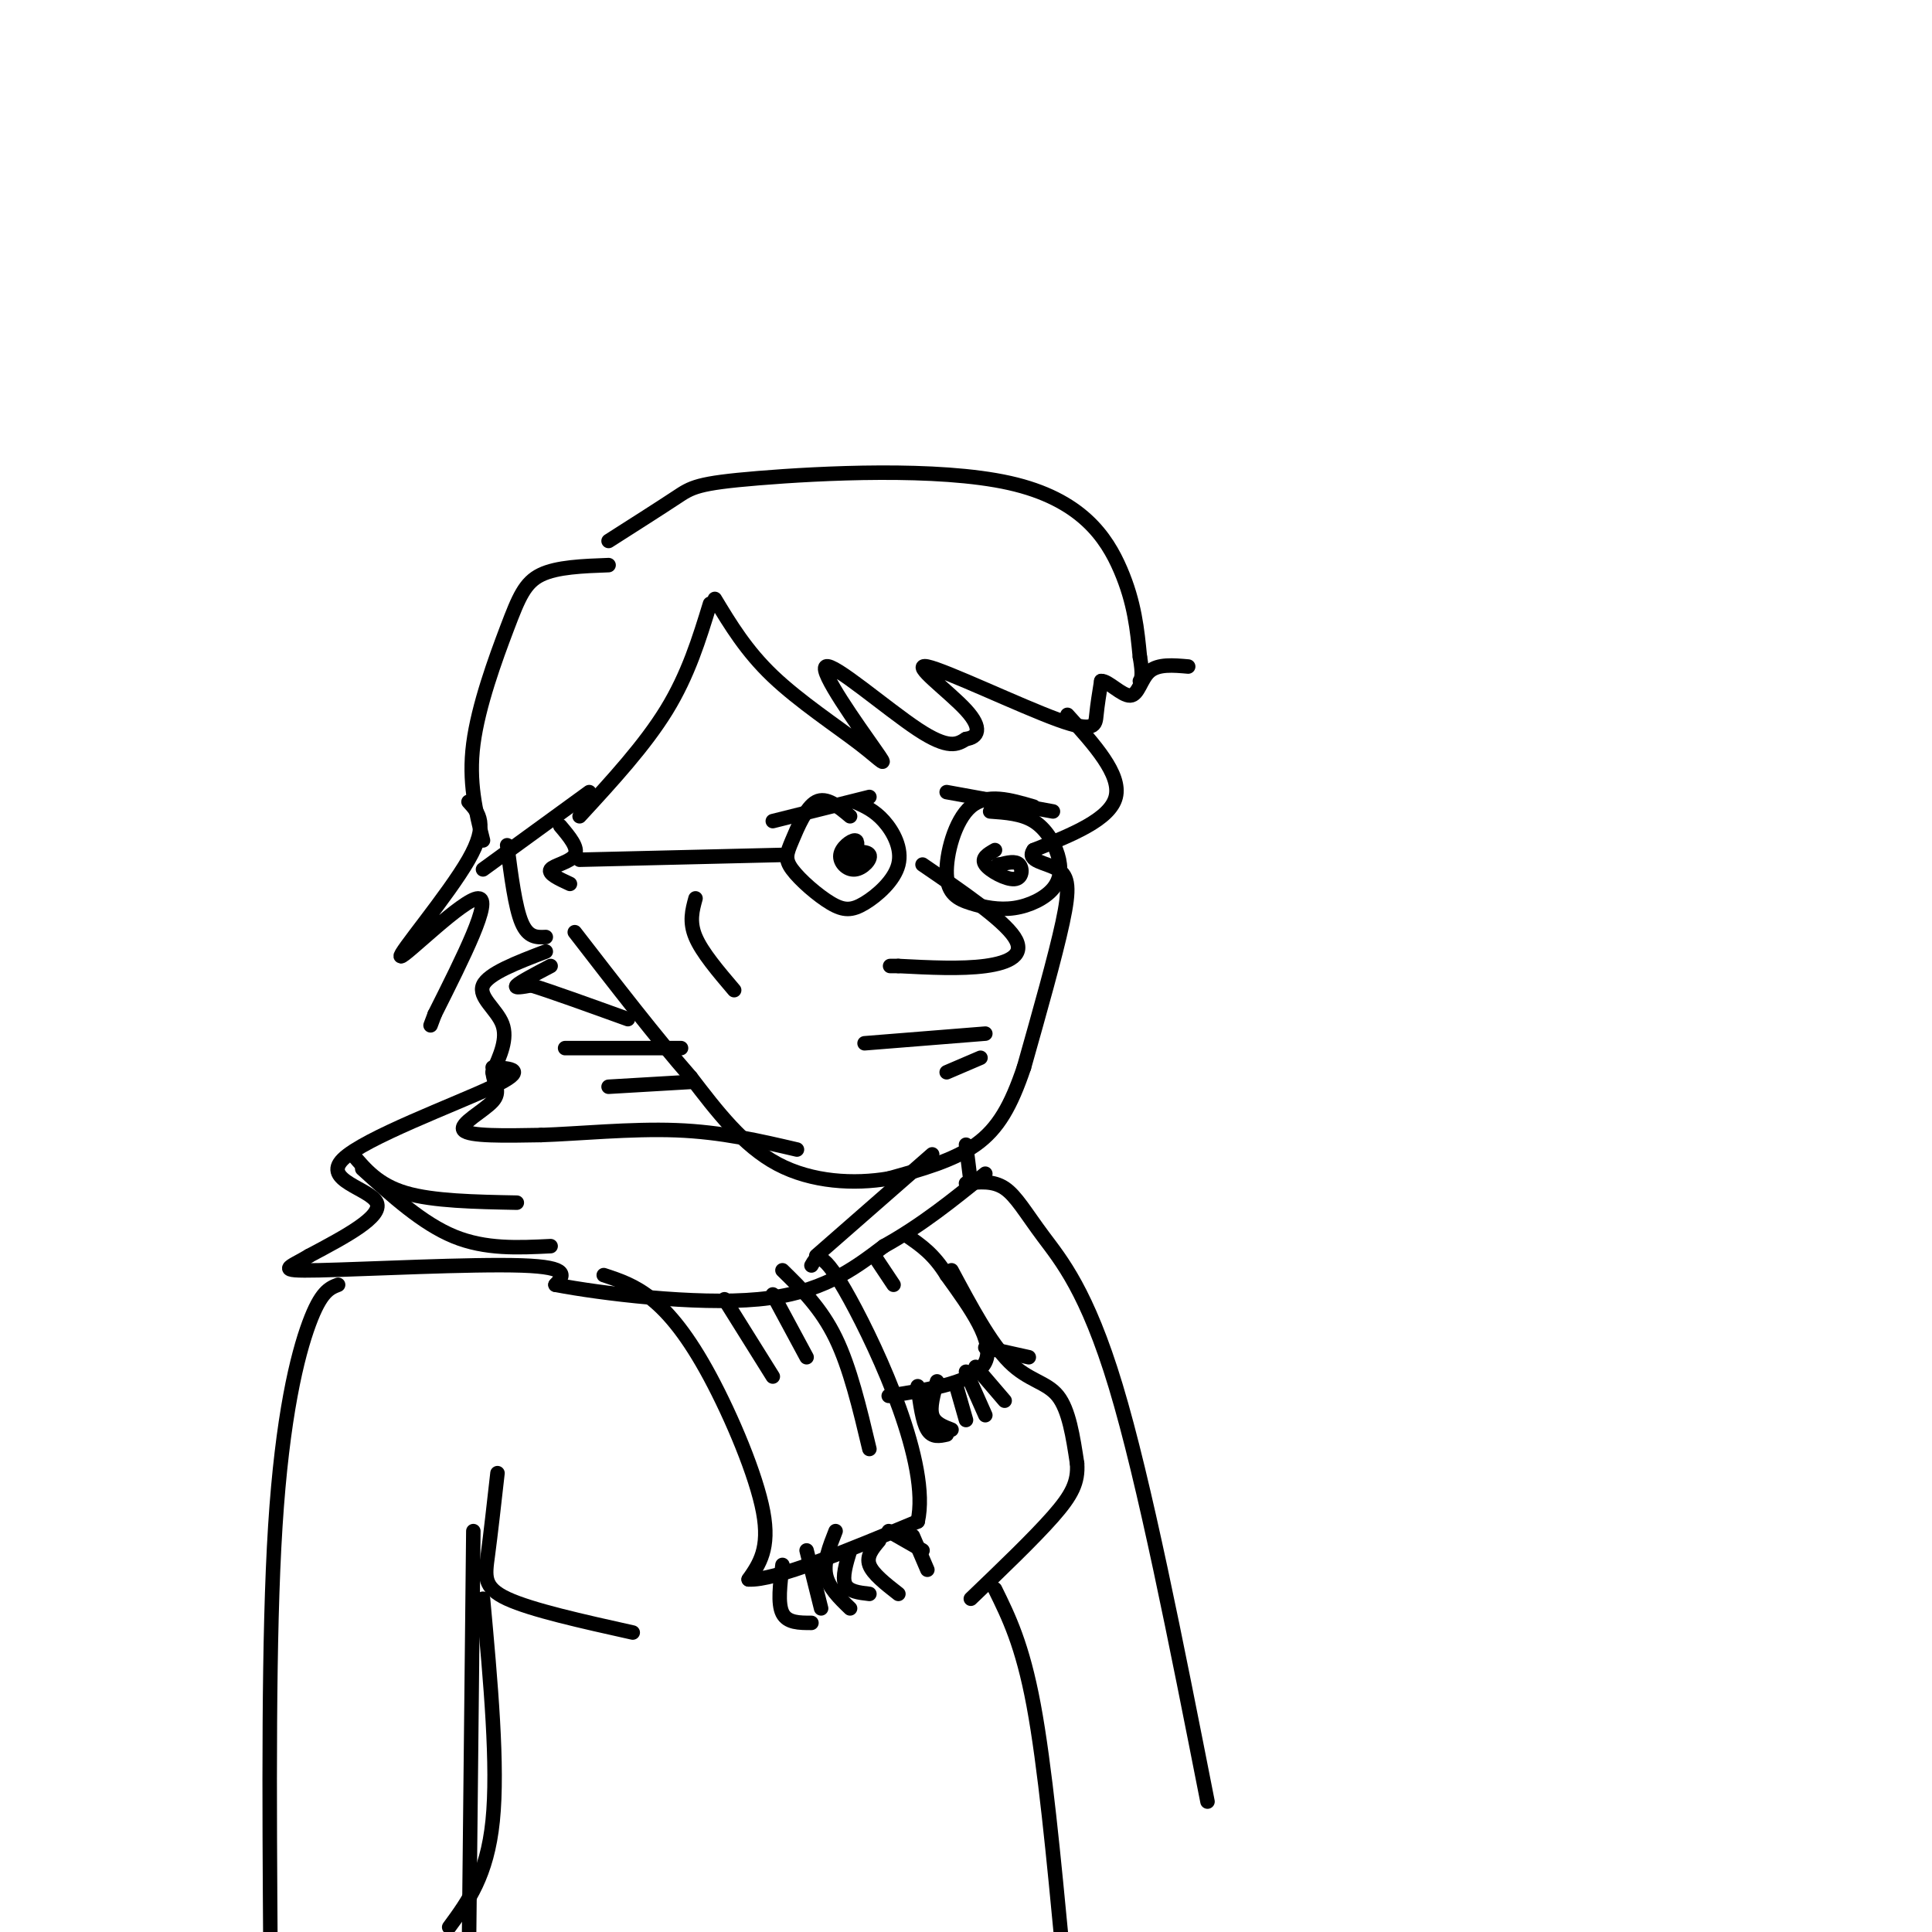 <svg viewBox='0 0 400 400' version='1.1' xmlns='http://www.w3.org/2000/svg' xmlns:xlink='http://www.w3.org/1999/xlink'><g fill='none' stroke='rgb(0,0,0)' stroke-width='3' stroke-linecap='round' stroke-linejoin='round'><path d='M148,124c3.242,5.372 6.484,10.744 12,16c5.516,5.256 13.307,10.394 18,14c4.693,3.606 6.289,5.678 3,1c-3.289,-4.678 -11.462,-16.106 -10,-17c1.462,-0.894 12.561,8.744 19,13c6.439,4.256 8.220,3.128 10,2'/><path d='M200,153c2.438,-0.326 3.532,-2.143 0,-6c-3.532,-3.857 -11.689,-9.756 -8,-9c3.689,0.756 19.224,8.165 27,11c7.776,2.835 7.793,1.096 8,-1c0.207,-2.096 0.603,-4.548 1,-7'/><path d='M228,141c1.369,-0.119 4.292,3.083 6,3c1.708,-0.083 2.202,-3.452 4,-5c1.798,-1.548 4.899,-1.274 8,-1'/><path d='M126,112c5.391,-3.435 10.781,-6.871 14,-9c3.219,-2.129 4.265,-2.952 17,-4c12.735,-1.048 37.159,-2.321 52,1c14.841,3.321 20.097,11.234 23,18c2.903,6.766 3.451,12.383 4,18'/><path d='M236,136c0.667,3.833 0.333,4.417 0,5'/><path d='M126,117c-5.345,0.196 -10.690,0.393 -14,2c-3.310,1.607 -4.583,4.625 -7,11c-2.417,6.375 -5.976,16.107 -7,24c-1.024,7.893 0.488,13.946 2,20'/><path d='M97,166c2.113,2.310 4.226,4.619 0,12c-4.226,7.381 -14.792,19.833 -14,20c0.792,0.167 12.940,-11.952 16,-12c3.060,-0.048 -2.970,11.976 -9,24'/><path d='M90,210c-1.500,4.000 -0.750,2.000 0,0'/><path d='M105,175c0.833,6.417 1.667,12.833 3,16c1.333,3.167 3.167,3.083 5,3'/><path d='M100,180c0.000,0.000 22.000,-16.000 22,-16'/><path d='M147,125c-2.250,7.333 -4.500,14.667 -9,22c-4.500,7.333 -11.250,14.667 -18,22'/><path d='M221,148c5.583,6.167 11.167,12.333 10,17c-1.167,4.667 -9.083,7.833 -17,11'/><path d='M214,176c-1.655,2.310 2.708,2.583 5,4c2.292,1.417 2.512,3.976 1,11c-1.512,7.024 -4.756,18.512 -8,30'/><path d='M212,221c-2.667,7.911 -5.333,12.689 -10,16c-4.667,3.311 -11.333,5.156 -18,7'/><path d='M184,244c-7.111,1.222 -15.889,0.778 -23,-3c-7.111,-3.778 -12.556,-10.889 -18,-18'/><path d='M143,223c-7.000,-8.000 -15.500,-19.000 -24,-30'/><path d='M116,171c1.911,2.267 3.822,4.533 3,6c-0.822,1.467 -4.378,2.133 -5,3c-0.622,0.867 1.689,1.933 4,3'/><path d='M176,169c-2.446,-2.045 -4.893,-4.091 -7,-3c-2.107,1.091 -3.875,5.318 -5,8c-1.125,2.682 -1.608,3.820 0,6c1.608,2.180 5.307,5.402 8,7c2.693,1.598 4.382,1.573 7,0c2.618,-1.573 6.166,-4.693 7,-8c0.834,-3.307 -1.048,-6.802 -3,-9c-1.952,-2.198 -3.976,-3.099 -6,-4'/><path d='M214,167c-4.833,-1.417 -9.667,-2.834 -13,0c-3.333,2.834 -5.167,9.920 -5,14c0.167,4.080 2.334,5.153 5,6c2.666,0.847 5.830,1.467 9,1c3.170,-0.467 6.344,-2.022 8,-4c1.656,-1.978 1.792,-4.379 1,-7c-0.792,-2.621 -2.512,-5.463 -5,-7c-2.488,-1.537 -5.744,-1.768 -9,-2'/><path d='M206,176c-1.470,0.839 -2.940,1.679 -2,3c0.940,1.321 4.292,3.125 6,3c1.708,-0.125 1.774,-2.179 1,-3c-0.774,-0.821 -2.387,-0.411 -4,0'/><path d='M207,179c-0.667,0.000 -0.333,0.000 0,0'/><path d='M177,177c0.397,-1.494 0.795,-2.987 0,-3c-0.795,-0.013 -2.782,1.455 -3,3c-0.218,1.545 1.333,3.167 3,3c1.667,-0.167 3.449,-2.122 3,-3c-0.449,-0.878 -3.128,-0.679 -4,0c-0.872,0.679 0.064,1.840 1,3'/><path d='M191,179c8.289,5.667 16.578,11.333 19,15c2.422,3.667 -1.022,5.333 -6,6c-4.978,0.667 -11.489,0.333 -18,0'/><path d='M186,200c-3.000,0.000 -1.500,0.000 0,0'/><path d='M204,214c0.000,0.000 -25.000,2.000 -25,2'/><path d='M203,219c0.000,0.000 -7.000,3.000 -7,3'/><path d='M113,197c-5.978,2.289 -11.956,4.578 -13,7c-1.044,2.422 2.844,4.978 4,8c1.156,3.022 -0.422,6.511 -2,10'/><path d='M102,222c0.238,2.560 1.833,3.958 0,6c-1.833,2.042 -7.095,4.726 -6,6c1.095,1.274 8.548,1.137 16,1'/><path d='M112,235c7.600,-0.244 18.600,-1.356 28,-1c9.400,0.356 17.200,2.178 25,4'/><path d='M102,221c3.798,0.196 7.595,0.393 0,4c-7.595,3.607 -26.583,10.625 -31,15c-4.417,4.375 5.738,6.107 7,9c1.262,2.893 -6.369,6.946 -14,11'/><path d='M64,260c-4.131,2.488 -7.458,3.208 2,3c9.458,-0.208 31.702,-1.345 42,-1c10.298,0.345 8.649,2.173 7,4'/><path d='M115,266c9.267,1.778 28.933,4.222 42,3c13.067,-1.222 19.533,-6.111 26,-11'/><path d='M183,258c7.833,-4.333 14.417,-9.667 21,-15'/><path d='M125,264c3.214,1.054 6.429,2.107 10,5c3.571,2.893 7.500,7.625 12,16c4.500,8.375 9.571,20.393 11,28c1.429,7.607 -0.786,10.804 -3,14'/><path d='M155,327c5.333,0.333 20.167,-5.833 35,-12'/><path d='M190,315c2.689,-11.778 -8.089,-35.222 -14,-46c-5.911,-10.778 -6.956,-8.889 -8,-7'/><path d='M184,289c9.000,-1.417 18.000,-2.833 20,-7c2.000,-4.167 -3.000,-11.083 -8,-18'/><path d='M196,264c-2.667,-4.333 -5.333,-6.167 -8,-8'/><path d='M200,245c2.810,-0.298 5.619,-0.595 8,1c2.381,1.595 4.333,5.083 8,10c3.667,4.917 9.048,11.262 15,31c5.952,19.738 12.476,52.869 19,86'/><path d='M197,263c4.044,7.556 8.089,15.111 12,19c3.911,3.889 7.689,4.111 10,7c2.311,2.889 3.156,8.444 4,14'/><path d='M223,303c0.267,3.867 -1.067,6.533 -5,11c-3.933,4.467 -10.467,10.733 -17,17'/><path d='M103,305c-0.711,6.333 -1.422,12.667 -2,17c-0.578,4.333 -1.022,6.667 4,9c5.022,2.333 15.511,4.667 26,7'/><path d='M70,266c-1.778,0.689 -3.556,1.378 -6,8c-2.444,6.622 -5.556,19.178 -7,42c-1.444,22.822 -1.222,55.911 -1,89'/><path d='M98,317c0.000,0.000 -1.000,95.000 -1,95'/><path d='M100,331c1.583,17.333 3.167,34.667 2,46c-1.167,11.333 -5.083,16.667 -9,22'/><path d='M206,329c2.833,5.750 5.667,11.500 8,24c2.333,12.500 4.167,31.750 6,51'/><path d='M162,324c-0.500,4.000 -1.000,8.000 0,10c1.000,2.000 3.500,2.000 6,2'/><path d='M167,321c0.000,0.000 3.000,12.000 3,12'/><path d='M173,317c-1.250,3.167 -2.500,6.333 -2,9c0.500,2.667 2.750,4.833 5,7'/><path d='M176,321c-0.833,2.750 -1.667,5.500 -1,7c0.667,1.500 2.833,1.750 5,2'/><path d='M182,319c-1.333,1.583 -2.667,3.167 -2,5c0.667,1.833 3.333,3.917 6,6'/><path d='M189,318c0.000,0.000 3.000,7.000 3,7'/><path d='M184,317c0.000,0.000 7.000,4.000 7,4'/><path d='M190,287c0.500,3.667 1.000,7.333 2,9c1.000,1.667 2.500,1.333 4,1'/><path d='M194,286c-0.750,2.667 -1.500,5.333 -1,7c0.500,1.667 2.250,2.333 4,3'/><path d='M198,287c0.000,0.000 2.000,7.000 2,7'/><path d='M200,284c0.000,0.000 4.000,9.000 4,9'/><path d='M202,283c0.000,0.000 6.000,7.000 6,7'/><path d='M204,279c0.000,0.000 9.000,2.000 9,2'/><path d='M162,177c0.000,0.000 -42.000,1.000 -42,1'/><path d='M180,165c0.000,0.000 -20.000,5.000 -20,5'/><path d='M196,164c0.000,0.000 22.000,4.000 22,4'/><path d='M144,186c-0.667,2.417 -1.333,4.833 0,8c1.333,3.167 4.667,7.083 8,11'/><path d='M114,200c-3.167,1.667 -6.333,3.333 -7,4c-0.667,0.667 1.167,0.333 3,0'/><path d='M110,204c3.833,1.167 11.917,4.083 20,7'/><path d='M73,239c2.667,3.167 5.333,6.333 11,8c5.667,1.667 14.333,1.833 23,2'/><path d='M75,242c6.250,5.667 12.500,11.333 19,14c6.500,2.667 13.250,2.333 20,2'/><path d='M141,217c0.000,0.000 -24.000,0.000 -24,0'/><path d='M143,224c0.000,0.000 -17.000,1.000 -17,1'/><path d='M193,239c0.000,0.000 -24.000,21.000 -24,21'/><path d='M200,237c0.000,0.000 1.000,8.000 1,8'/><path d='M150,269c0.000,0.000 10.000,16.000 10,16'/><path d='M160,268c0.000,0.000 7.000,13.000 7,13'/><path d='M162,263c4.000,3.917 8.000,7.833 11,14c3.000,6.167 5.000,14.583 7,23'/><path d='M181,260c0.000,0.000 4.000,6.000 4,6'/></g>
</svg>